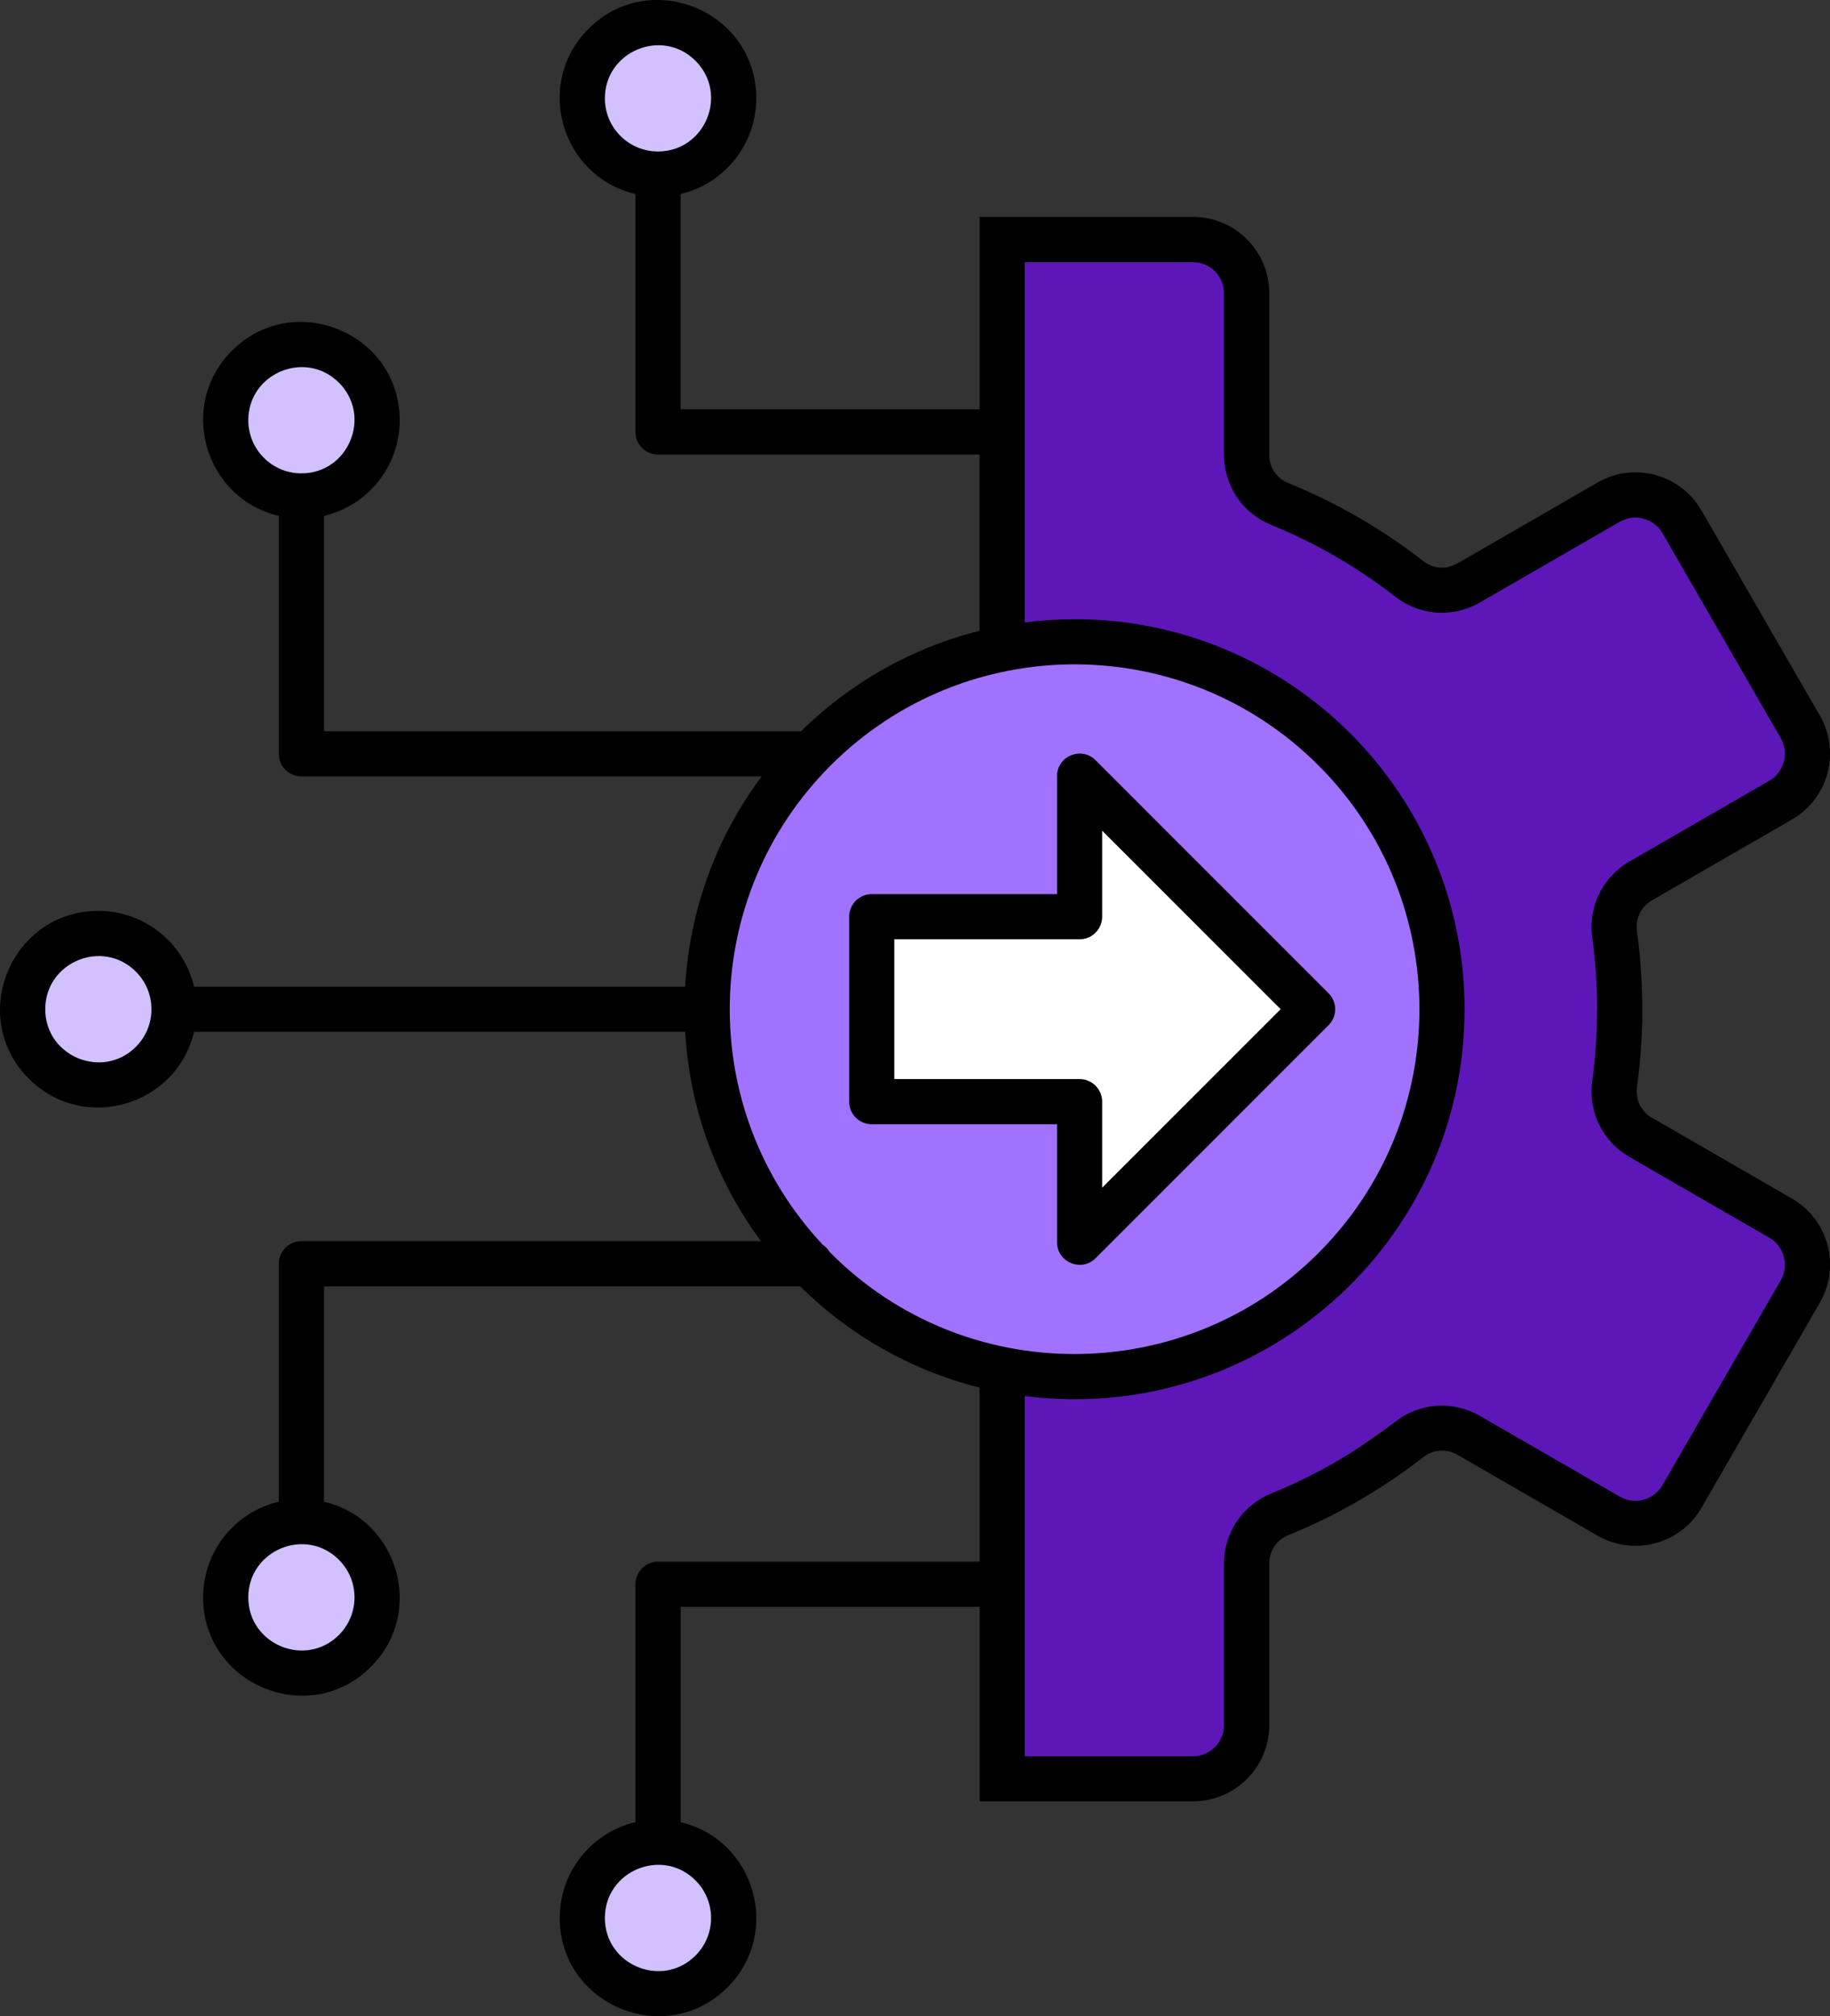 <?xml version="1.0" encoding="UTF-8"?>
<svg id="Layer_2" data-name="Layer 2" xmlns="http://www.w3.org/2000/svg" viewBox="0 0 445.68 491.03">
  <rect x="0" y="0" width="445.68" height="491.03" fill="#333333" stroke="none"/>
  <defs>
    <style>
      .cls-1 {
        fill: #fff;
      }

      .cls-1, .cls-2, .cls-3 {
        fill-rule: evenodd;
      }

      .cls-4 {
        fill: #d2c0ff;
      }

      .cls-2 {
        fill: #5d17b8;
      }

      .cls-5 {
        fill: #a172ff;
      }
    </style>
  </defs>
  <g id="Layer_1-2" data-name="Layer 1">
    <circle class="cls-4" cx="159.94" cy="24.09" r="17"/>
    <circle class="cls-4" cx="72.94" cy="102.09" r="17"/>
    <circle class="cls-4" cx="23.94" cy="246.09" r="17"/>
    <circle class="cls-4" cx="72.94" cy="389.09" r="17"/>
    <circle class="cls-4" cx="159.94" cy="467.09" r="17"/>
    <polygon class="cls-2" points="241.94 433.09 241.94 58.21 298.84 58.21 304.94 67.09 309.1 110.68 306.94 121.09 350.94 144.61 397.94 120.09 405.94 121.09 441.15 183.53 430.94 190.12 414.94 205.09 393.15 217.46 393.94 250.09 392.02 271.11 438.94 302.09 437.94 318.09 403.94 372.09 356.94 350.09 339.8 346.25 305.05 370.49 300.54 427.71 276.25 433.09 241.94 433.09"/>
    <circle class="cls-5" cx="261.94" cy="245.09" r="89"/>
    <polygon class="cls-1" points="261.94 192.33 261.94 223.95 212.44 223.95 212.44 269.09 261.94 269.09 261.94 302.52 318.43 246.04 261.94 192.33"/>
    <path class="cls-3" d="M261.7,150.79c52.46,0,94.98,42.53,94.98,94.98,0,57.23-50.23,101.47-107.11,94.21v87.73h40.96c4.16,0,7.56-3.4,7.56-7.56v-39.28c0-7.63,4.5-14.31,11.57-17.19,10.87-4.43,20.88-10.23,30.13-17.43,6.04-4.7,14.04-5.25,20.68-1.41h0s34.05,19.66,34.05,19.66c3.59,2.07,8.26.82,10.34-2.78h0s28.83-49.92,28.83-49.92c2.07-3.59.82-8.3-2.76-10.36l-34.05-19.65h0c-6.6-3.83-10.13-11.01-9.1-18.56.78-5.7,1.17-11.54,1.17-17.45h.02c0-5.81-.4-11.65-1.19-17.45-1.03-7.55,2.5-14.73,9.1-18.55h0s34.05-19.66,34.05-19.66c3.58-2.07,4.83-6.78,2.76-10.37l-28.83-49.94c-1.03-1.79-2.72-2.99-4.6-3.5-3.22-.86-4.86.49-5.76.74l-34.03,19.65h0c-6.64,3.84-14.64,3.29-20.68-1.4-9.25-7.2-19.26-13-30.13-17.43-7.07-2.88-11.57-9.56-11.57-17.19v-39.28c0-4.16-3.4-7.56-7.56-7.56h-40.96v87.73c3.97-.51,8.02-.77,12.12-.77h0ZM238.58,337.92c-16.78-4.2-31.8-12.86-43.7-24.65h-115.97v52.44c18.09,4.26,24.73,26.92,11.42,40.22-15.04,15.04-40.86,4.33-40.86-16.92,0-11.22,7.76-20.79,18.43-23.3v-57.94c0-3.04,2.46-5.5,5.5-5.5h111.94c-10.68-14.41-17.37-31.95-18.46-50.99H47.25c-4.26,18.09-26.92,24.73-40.22,11.42-15.04-15.04-4.33-40.86,16.92-40.86,11.22,0,20.79,7.76,23.3,18.43h119.63c1.09-19.13,7.84-36.74,18.61-51.19h-112.09c-3.04,0-5.5-2.46-5.5-5.5v-57.94c-18.09-4.26-24.73-26.92-11.42-40.22,15.04-15.04,40.86-4.32,40.86,16.92,0,11.22-7.76,20.79-18.43,23.3v52.44h116.17c11.88-11.69,26.82-20.28,43.5-24.46v-42.94h-78.34c-3.04,0-5.5-2.46-5.5-5.5v-57.94c-18.09-4.26-24.73-26.91-11.42-40.22,15.04-15.04,40.86-4.33,40.86,16.92,0,11.22-7.76,20.79-18.43,23.3v52.44h72.84v-46.86h51.96c10.23,0,18.56,8.33,18.56,18.56v39.28c0,3.21,1.72,5.79,4.7,7,11.69,4.76,22.83,11.21,32.75,18.93,1.27.99,2.69,1.53,4.11,1.63,2.51.17,3.82-.9,4.34-1.04l34.03-19.65h0c8.87-5.13,20.21-2.1,25.34,6.79l28.83,49.94c5.12,8.87,2.08,20.18-6.78,25.31h0s-34.05,19.66-34.05,19.66c-2.77,1.6-4.14,4.43-3.7,7.6.85,6.22,1.28,12.55,1.28,18.91h.02c0,6.26-.43,12.58-1.3,18.91-.22,1.6.02,3.11.65,4.4.52,1.07,2.13,2.95,3.07,3.2l34.03,19.65h0c8.87,5.14,11.9,16.45,6.79,25.32l-28.83,49.97c-5.12,8.87-16.47,11.89-25.34,6.78h0s-34.05-19.66-34.05-19.66c-2.75-1.59-5.9-1.37-8.43.6-9.92,7.72-21.06,14.17-32.75,18.93-2.97,1.21-4.7,3.79-4.7,7.01v39.28c0,10.23-8.33,18.56-18.56,18.56h-51.96v-47.37h-72.84v52.44c18.09,4.26,24.73,26.92,11.42,40.22-15.04,15.04-40.86,4.33-40.86-16.92,0-11.22,7.76-20.79,18.43-23.3v-57.94c0-3.04,2.46-5.5,5.5-5.5h78.34v-42.43h0ZM266.86,185.19l56.7,56.7c2.15,2.15,2.15,5.63,0,7.78l-56.74,56.74c-3.47,3.47-9.39.97-9.39-3.89h0v-28.73h-45.12c-3.04,0-5.5-2.46-5.5-5.5v-45.04c0-3.04,2.46-5.5,5.5-5.5h45.12v-28.73c0-4.94,6.02-7.34,9.43-3.84h0ZM311.89,245.77l-43.47,43.47v-20.95c0-3.04-2.46-5.5-5.5-5.5h-45.12v-34.04h45.12c3.04,0,5.5-2.46,5.5-5.5v-20.95l43.47,43.47h0ZM160.24,36.89c11.49,0,17.27-13.96,9.15-22.08-8.12-8.12-22.08-2.34-22.08,9.15,0,7.14,5.79,12.93,12.93,12.93h0ZM82.55,379.86c-8.12-8.12-22.08-2.35-22.08,9.15s13.96,17.27,22.08,9.15c5.05-5.05,5.05-13.24,0-18.29h0ZM200.41,303.18c-30.98-33.07-30.13-84.75,1.91-116.79,32.8-32.8,85.97-32.8,118.77,0,32.8,32.8,32.8,85.97,0,118.77-32.86,32.86-86.25,32.72-118.77,0-.7-.7-.71-1.18-1.91-1.98h0ZM73.4,115.28c11.49,0,17.27-13.96,9.15-22.08-8.12-8.12-22.08-2.35-22.08,9.15,0,7.14,5.79,12.93,12.94,12.93h0ZM169.39,457.94c-8.12-8.12-22.08-2.35-22.08,9.15s13.96,17.27,22.08,9.15c5.05-5.05,5.05-13.24,0-18.29h0ZM33.1,236.63c-8.12-8.12-22.08-2.35-22.08,9.15s13.96,17.27,22.08,9.15c5.05-5.05,5.05-13.24,0-18.29Z"/>
  </g>
</svg>